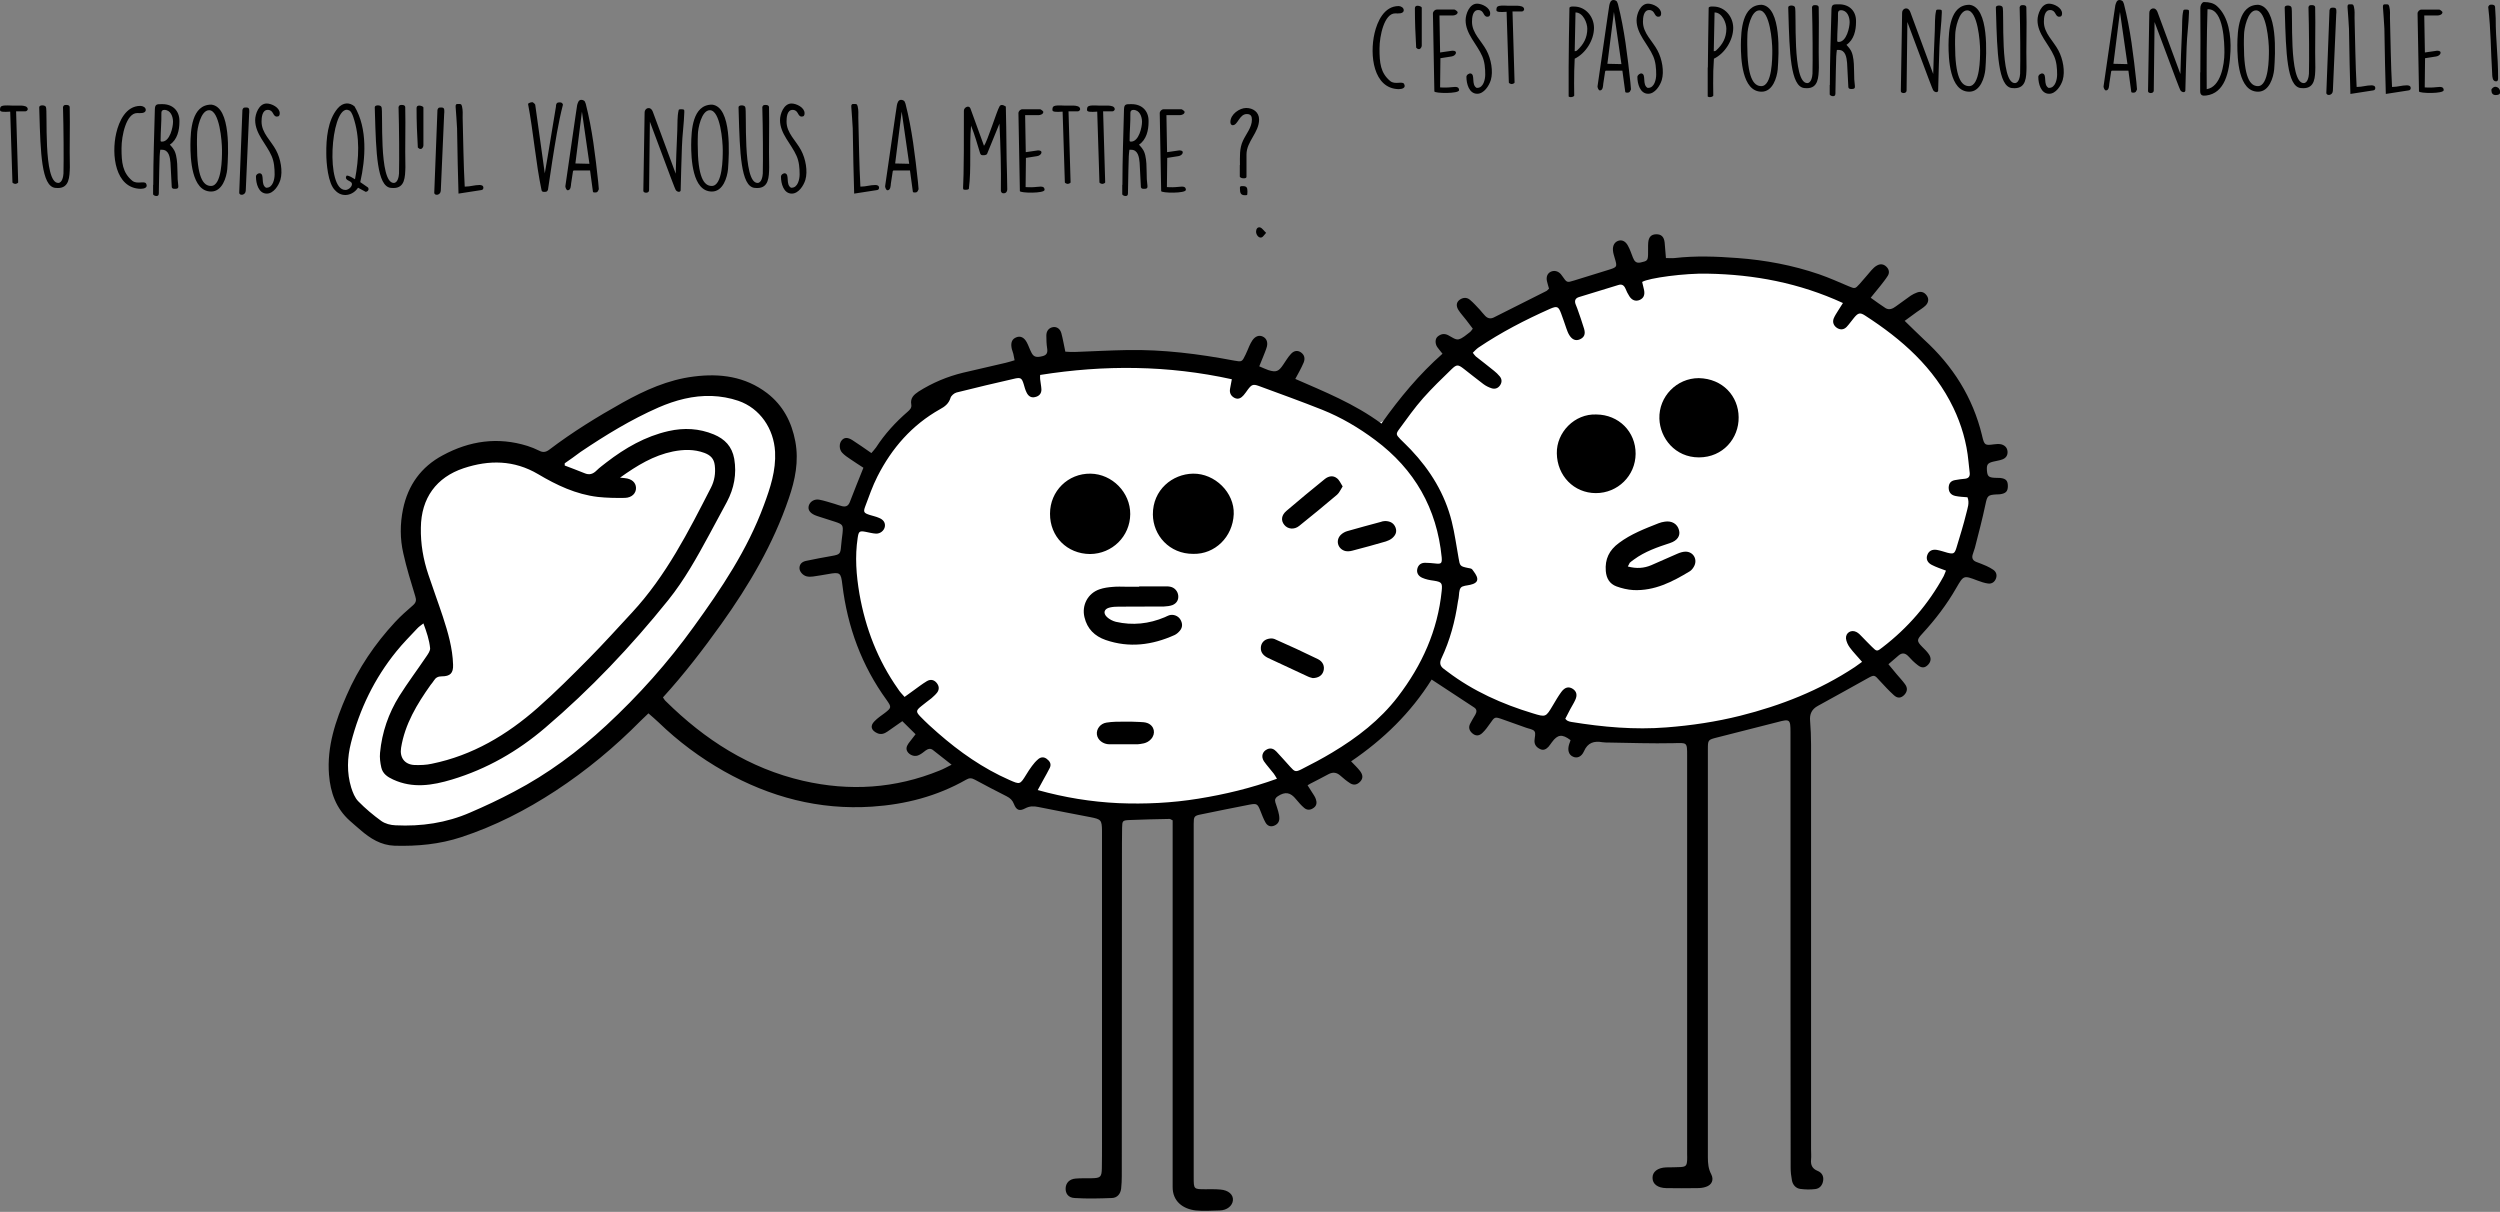 <svg xmlns="http://www.w3.org/2000/svg" viewBox="0 0 1567.6 759.9" style="enable-background:new 0 0 1567.6 759.9" xml:space="preserve">
  <rect x="0" y="0" width="1567.6" height="759.9" fill="#808080" stroke="none"/>
  <style>
    .st0{display:none}.st2{fill:#fff}.st2,.st3,.st5{display:inline}.st5{fill:#fff;stroke:#000;stroke-miterlimit:10}.st6{fill:#262523}.st8{fill:#fce800}.st10{fill:#fd7700}.st11{fill:#f80152}.st12{fill:#c100fd}.st14{fill:#4ad400}.st15{fill:#292500}.st17{fill:#291300}.st18{fill:#20201e}.st23{fill:#272623}.st24{fill:#070707}.st25{fill:#262221}.st26{fill:#0a0a0a}.st27{fill:#5dd501}.st29{fill:#49d000}.st32{fill:#282523}.st34{fill:#0e0f00}.st36{fill:#111000}
  </style>
  <g id="Article_le_préservatif">
    <path d="M675.1 226.5c50.6-3.1 79.2-4.9 112 7.5 7.3 2.8 17 7.1 36.4 15.9 29.6 13.3 44.4 20 43.9 21.5-.4 1-7 .2-7.5-1.9-.6-2.8 9.9-5.7 19.6-12.1 15-9.9 14.9-19.5 28-33.6 8.5-9.1 17.2-13.9 34.5-23.3 21.3-11.6 39.1-17 54.2-21.5 15.6-4.6 29.4-8.7 48.6-10.3 11.1-.9 19.1-.6 34.5 0 23.5.9 35.2 1.4 48.6 4.7 8.9 2.2 27.5 6.9 46.7 20.5 8.1 5.7 4.6 4.8 26.1 24.3 23.3 21.1 28.7 23.4 32.7 33.6.7 1.9.5 1.7 3.7 29.9 2.8 24 3.1 25.7 2.8 30.8-.8 14-4.7 24.6-7.5 31.7-4.9 12.8-10.7 21.6-14.9 28-5.9 8.8-10.9 14.5-18.7 23.3-10.3 11.7-15.5 17.6-23.3 23.3-4.3 3.1-7.1 4.6-25.2 13.1-38.6 18-43.1 19.4-47.6 20.5-9.3 2.3-6.9.6-31.7 4.7-29.2 4.8-28.3 6.4-38.3 6.5-9.6.1-9.5-1.4-43.9-8.4-21.3-4.3-23.7-4.2-36.4-7.5-16.9-4.3-25.3-6.5-32.7-11.2-14-9-18.6-19.6-24.3-17.7-4.3 1.5-2.8 8.2-9.3 17.7-3.9 5.7-7.5 7.7-15.9 14-14.8 11.2-13.2 12.3-24.3 20.5-5.9 4.4-19.1 14-37.3 20.5-9.2 3.3-8.9 1.9-34.5 7.5-30.2 6.5-30.7 8.4-43 9.3-8.7.6-19-.5-39.2-2.8-25.7-2.9-38.5-4.4-45.8-6.5-23.8-7-39.4-20-51.4-29.9-9.2-7.6-26.7-22.4-41.1-47.6-8.5-14.9-26.5-46.5-20.5-86.8 3.9-26.3 16.2-44.3 22.4-53.2 5.3-7.6 20.7-29.1 48.6-43 17.6-8.5 35.6-9.8 71-12zm-325.8 55.1c23.5-15.1 43.9-25.2 58.8-31.7 9.9-4.4 20.6-8.6 34.5-8.4 7 .1 18.7.4 28.9 8.4 7.4 5.7 10.7 12.8 13.1 17.7 1.8 3.8 5.9 12.7 5.6 24.3-.1 3.8-.6 7.4-5.6 22.4-2.7 8.2-7 20.5-9.3 26.1-37.9 91.1-127 150.3-127 150.3s-28.7 19.1-66.3 28.9c-5.8 1.5-20 5-37.3 1.9-7.4-1.3-16.3-3.1-23.3-10.3-1.7-1.7-7.5-8.1-9.3-21.5-3.6-25.6 8.8-65.1 38.3-87.8 8.3-6.4 19.1-12.3 19.6-22.4.3-6.7-4.2-9-8.4-18.7-8.2-19.1-2.5-38-1.9-40.2 5.7-18.1 19.2-27.7 22.4-29.9 4.9-3.3 18.2-12.3 35.5-9.3 10.5 1.8 17.9 7.2 21.5 10.3" style="fill:#fff"/>
    <path d="M866.2 265.6c11.5-16.2 23.7-30.9 38.3-43.8-1.3-1.7-2.4-2.9-3.3-4.2-1.4-2.1-1.4-5.1.2-6.5 1.9-1.6 4-2.2 6.5-1 2.2 1.1 4.7 3.1 6.6 2.7 2.7-.6 5-3 7.4-4.7.5-.4.8-1 1.6-2-1.4-1.8-2.7-3.6-4.1-5.4-1.6-2.1-3.5-4.1-4.9-6.3-1.6-2.6-1.3-4.8.6-6.3 2.1-1.6 4.5-1.8 6.5-.2 2.3 1.9 4.3 4.2 6.3 6.3 1.1 1.2 2.1 2.6 3.3 3.8 1.5 1.6 3.3 2.1 5.4 1.1 11-5.5 22-11 33-16.6.6-.3 1-.9 1.7-1.5-.4-1.6-1-3.1-1.3-4.7-.6-2.7.3-4.9 2.4-5.9s4.5-.5 6.3 1.5l.9 1.2c2.9 4.2 2.9 4.2 7.4 2.8 7-2.2 14-4.3 21-6.5 6.2-1.9 6.2-1.9 4.4-7.9-.4-1.4-.9-2.9-1-4.4-.3-3.1 1-5.3 3.3-6.1 2.2-.8 4.6.2 6.1 3.1 1.3 2.3 2.1 4.9 3.1 7.4.9 2.2 1.9 3.7 4.8 3.1 4.1-.9 4.6-1.2 4.7-5 .1-2.5-.1-5 .1-7.5.3-3.5 1.9-5.1 4.9-5.2 3.2-.1 5 1.5 5.4 5.2.3 3.1.5 6.2.8 9.7 2.2 0 3.9.2 5.5 0 13.1-1.5 26.2-1 39.4 0 17.5 1.3 34.6 4.5 51.2 10.2 6.3 2.2 12.4 4.9 18.5 7.5 3.9 1.6 4 1.7 6.8-1.4 2.6-2.9 5-5.8 7.5-8.7 1-1.1 2.1-2.2 3.4-2.9 2.1-1.2 4.2-1 6 .8 1.6 1.6 2 3.6.9 5.5-1.4 2.3-3.1 4.3-4.7 6.4-1.8 2.3-3.7 4.6-6.1 7.5 3.4 2.4 6.3 4.6 9.3 6.5 2.3 1.4 4.5.4 6.5-1.1 3.1-2.3 6.2-4.5 9.3-6.7 1.2-.8 2.6-1.5 4-2 2.5-.9 4.6-.2 6.1 2 1.4 2 1.1 4.4-.9 6.3-1.6 1.5-3.5 2.6-5.2 3.8-2.4 1.7-4.8 3.5-7.8 5.7 4.3 4.1 8.1 8 12.1 11.7 18.1 16.5 30.6 36.2 36.4 60.1 0 .2.1.3.1.5 1.4 5.7 1.7 5.9 7.5 5.1 1.4-.2 3-.3 4.4 0 2.2.6 3.8 2 4 4.5.2 2.5-1.1 4.2-3.3 5-1.9.7-3.9.9-5.8 1.4-3.5.9-4.1 1.9-3.8 5.8.3 3.3 1.1 4.1 4.8 4.3 1.2.1 2.3 0 3.5.1 3.6.4 4.8 1.7 4.8 5.1 0 3.3-1.3 4.6-4.8 5.1-.7.1-1.3.1-2 .1-5.9.3-6.1.9-7.3 6.5-1.9 9.1-4.3 18.1-6.6 27.1-.4 1.4-1 2.8-1.4 4.3-.6 2.1.2 3.6 2.2 4.4 2.2.8 4.4 1.7 6.5 2.6 1.5.7 3 1.5 4.3 2.4 1.8 1.3 2.4 3.2 1.7 5.3-.8 2.3-2.6 3.6-5 3.3-2.3-.3-4.5-1.1-6.7-1.9-8.7-3.3-8.6-3.3-13.2 4.6-6 10.5-13.2 19.9-21.4 28.8-3.5 3.8-3.5 4.6 0 8.2 1.4 1.4 2.9 2.8 4 4.4 1.8 2.4 1.6 4.8-.3 6.8-2 2.1-4 2.3-6.6.2-2.1-1.6-4-3.5-5.8-5.5-1.9-2-3.9-2.4-6.1-.5-2 1.7-4 3.4-6.4 5.5 2 2.4 3.6 4.4 5.3 6.4 1.7 2 3.6 4 5.1 6.1 1.8 2.4 1.5 4.7-.5 6.8-2 2-4.2 2.3-6.6 0-3.1-2.8-5.9-5.9-8.7-8.9-3.3-3.7-3.4-3.9-7.4-1.7-10.5 5.8-20.9 11.7-31.4 17.4-3.9 2.1-5.3 5.2-4.9 9.4.4 5 .6 10 .6 14.9v253.7c0 2.2.2 4.3 0 6.5-.3 3.4.7 5.7 4.1 7.1 2.5 1 3.9 3.1 3.5 6-.4 3-2.2 5.1-5 5.4-3.1.4-6.3.3-9.4-.1-2.8-.4-4.7-2.6-5.2-5.4-.5-2.6-.8-5.3-.8-7.9-.1-65.4-.1-130.8-.1-196.2v-76.9c0-8.1-.4-8.4-8.2-6.3-12.6 3.2-25.1 6.4-37.7 9.6-5.9 1.5-5.9 1.5-5.9 7.6v255.7c0 3.7.3 7.2 2.1 10.6 1.8 3.5.4 6.7-3.3 7.9-1.7.6-3.6.8-5.4.8-6.5.1-13 .1-19.5 0-5.4-.1-8.6-2.6-8.6-6.4-.1-3.8 3.2-6.4 8.5-6.6 3-.1 6 0 9-.2 3.4-.2 4-.9 4.2-4.3.1-1.2 0-2.3 0-3.5V473.8c0-8.6 0-8-8.7-7.8-13.5.3-26.9-.2-40.4-.4-1.3 0-2.7 0-4-.2-5.3-.9-9.2.2-11.6 5.7-1.6 3.6-4.4 4.5-6.8 3.4-2.8-1.2-3.7-4.2-2.4-8.1.3-.8.6-1.5.8-2.3-5.3-4-8.1-3.6-11.7 1.3-.7.9-1.3 1.9-2.1 2.8-1.4 1.5-3.1 2.6-5.3 1.5-2.3-1.1-3.7-2.8-3.5-5.5.1-1.9.9-4.4 0-5.6-.9-1.4-3.5-1.6-5.3-2.3-4.9-1.8-9.7-3.5-14.6-5.2-5.1-1.8-5-1.7-8 2.6-1.4 2-2.9 4.1-4.7 5.8-2.1 2.1-4.3 2.1-6.3.4-2-1.7-2.7-3.8-1.4-6.2 1-1.9 2.1-3.8 3.2-5.6.9-1.6 1.1-3.2-.6-4.4-8.7-5.7-17.5-11.5-26.8-17.6-13.1 20.9-30.2 37.5-50.5 51.3 2.1 2.2 3.9 3.9 5.4 5.8 2.1 2.6 2.2 4.8.4 6.8-1.8 2-4 2.6-6.3 1.2-2.2-1.4-4.3-3.1-6.3-4.9-2.3-2-4.6-2.3-7.3-.9-3.8 2.1-7.7 4-11.5 6-.4.2-.9.5-1.7 1 1.1 1.7 2 3.1 2.8 4.4.9 1.4 1.9 2.8 2.4 4.3.7 2 .6 4-1.3 5.4-2 1.5-4.1 1.7-6 .1-1.9-1.6-3.5-3.5-5.1-5.4-3.5-4.4-6.8-5-11.5-1.9-1.5 1-2 2.1-1.5 3.8.6 1.9 1.3 3.8 1.8 5.7.4 1.4.7 2.9.7 4.4 0 2.4-1.5 4-3.7 4.7-2.3.7-4-.4-5-2.2-1.3-2.3-2.2-4.8-3.2-7.3-1.7-4.3-2.2-4.7-6.6-3.9-10.3 2-20.6 4.1-30.8 6.2-4.1.8-4.4 1.4-4.4 5.8v221.7c0 7.5 0 7.5 7.3 7.5 3.2 0 6.3-.1 9.5.2 5 .4 8.1 3.2 7.8 6.7-.3 3.5-3.7 6.3-8.3 6.4-5 .1-10 .5-15 0-8-.9-14.6-5.7-14.5-14.8V514.4c-1-.5-1.5-.9-1.9-.9-8.5.2-17 .3-25.4.7-4.2.2-4.3.6-4.4 4.9-.1 6.5-.1 13-.1 19.5 0 66.2-.1 132.5-.1 198.7 0 2.7-.1 5.3-.4 8-.4 3.3-2.4 5.8-5.8 5.9-7.8.3-15.6.5-23.4 0-4-.2-5.8-2.9-5.6-6.3.2-3.2 2.4-5.6 6.3-5.9 3.3-.3 6.7-.1 10-.2 5.5-.1 6.3-.7 6.4-6.3.1-5.2.1-10.3.1-15.5V520.8c-.1-6.6-.6-7.1-7.2-8.4-10.9-2.1-21.9-4.2-32.8-6.4-2.9-.6-5.4-.6-8.2.9-3.6 1.9-5.5 1.1-7-2.7-.9-2.4-2.4-3.8-4.6-4.9-6.7-3.4-13.3-6.8-19.9-10.4-2-1.1-3.5-1.2-5.5 0-18.3 10.4-38 15.5-59 16.9-33.3 2.2-64-6-92.8-22.2-15-8.5-28.7-18.7-41.1-30.7-1.9-1.8-3.9-3.5-6.3-5.6-1.7 1.6-3.3 3.1-4.8 4.6-16.3 16.5-34.1 31.3-53.5 44-18.5 12.1-38 22.1-59 29-13.6 4.5-27.6 5.8-41.9 5.4-8.5-.3-15.2-4.5-21.3-9.8-2.3-1.9-4.5-3.9-6.8-5.9-8.6-7.7-12.1-17.6-13-28.8-1.4-17.7 4.1-33.9 11-49.7 7.4-17.1 17.8-32.4 30.4-46 3.5-3.8 7.4-7.2 11.3-10.6 1.9-1.7 2.2-3.2 1.4-5.6-2.7-8.9-5.5-17.8-7.5-26.9-2.1-9.1-2.1-18.4-.2-27.7 3.1-15.1 11.4-26.6 24.9-33.8 16.8-9.1 34.5-11.7 53.1-5.9 2.5.8 5 1.8 7.4 3 2.4 1.3 4.3.9 6.4-.7 14.5-11 29.9-20.5 45.8-29.4 14-7.8 28.6-14.4 44.7-16.4 16.5-2.1 32.2-.1 46 10.4 10 7.7 15.4 18.1 17.7 30.3 2.3 12.4-.1 24.1-4.1 35.7-9.7 28.6-24.9 54.4-42.4 78.9-11.3 15.8-23.2 31.3-36.5 45.9.6.9 1.1 1.8 1.8 2.4 24.4 24.1 52.3 42.1 86.1 49.9 29.2 6.7 57.8 4.9 85.7-6.5 2.3-.9 4.4-2.1 7.4-3.6-4.3-3.4-8-6.3-11.7-9.2-1.5-1.2-3.1-.8-4.6.3-1.3 1-2.6 2.1-4.1 2.8-2.3 1.2-5 .5-6.8-1.4-1.8-2.1-1.1-4 .2-5.9 1.3-1.7 2.6-3.4 4.4-5.7-2.7-2.7-5.4-5.3-8.3-8.2-3.4 2.4-6.4 4.5-9.3 6.5-2 1.4-4.1 2.1-6.5 1-3.7-1.7-4.6-4.5-1.7-7.4 1.9-2 4.3-3.6 6.6-5.3 4.1-3.2 4.2-3.6 1.1-8-15.7-21.6-24.6-45.9-27.8-72.3-.9-7.7-1.4-8.1-9.1-6.7-3.1.5-6.2 1.1-9.3 1.5-1.3.2-2.7.2-4-.1-2.5-.6-4.6-3.2-4.5-5.3.1-2.7 1.9-3.9 4.1-4.4 5.4-1.2 10.8-2.1 16.2-3.1 5.1-.9 5.4-1.3 5.8-6.3.2-2.6.6-5.3.9-7.9.5-5.1.2-5.6-4.6-7.2-3.3-1.1-6.7-2.1-10-3.2-.9-.3-1.9-.6-2.8-1-3.3-1.5-4.5-3.6-3.7-6.1.8-2.4 3.4-4.1 6.4-3.6 3.3.6 6.4 1.7 9.6 2.6 1.6.5 3.2 1.1 4.8 1.5 2.2.5 3.8 0 4.8-2.4 2.7-7.1 5.6-14.2 8.6-21.7-2.7-1.8-5.5-3.5-8.2-5.4-1.8-1.2-3.6-2.4-5.1-4-2-2.1-2-5.9-.3-7.8 1.6-1.9 3.7-2 6.7-.1 3.9 2.5 7.7 5.2 11.9 8.1 1.1-1.3 2.1-2.4 2.9-3.5 5.5-8.5 12.2-15.8 19.8-22.4 1.5-1.3 2.7-2.5 2.3-4.6-.7-4 1.6-6.1 4.6-8.1 8.7-5.5 18-9.4 27.9-11.8 8.9-2.1 17.8-4.1 26.7-6.2 1.8-.4 3.5-1 5.6-1.6-.3-1.5-.5-2.8-.8-4-.3-1.3-.9-2.5-1.1-3.8-.6-3.5.4-5.6 3-6.6 2.5-1 4.8 0 6.5 3.1 1.1 2 1.8 4.3 2.9 6.4 1.4 2.9 3.2 3.3 7.1 2.3 2.7-.7 3.2-2.3 2.8-4.9-.4-2.6-.5-5.3-.5-8 0-3 1.7-4.9 4.3-5.3 2.2-.3 4.3 1 5.1 3.8 1 3.7 1.6 7.4 2.5 11.6 2.1.1 4 .3 5.9.2 11-.4 21.9-1 32.9-1.2 22.6-.4 44.8 2.4 67 6.6 4.9.9 5 .9 7.2-3.7.9-1.8 1.6-3.7 2.4-5.5.6-1.2 1.1-2.4 1.9-3.5 1.8-2.6 4.2-3.4 6.4-2.4 2.3 1 3.4 3.3 2.7 6.3-.6 2.2-1.6 4.4-2.4 6.5-.7 1.8-1.4 3.6-2.4 5.9 2.2.9 4 1.8 5.8 2.4 4.8 1.5 6.4.8 9.2-3.4 1.6-2.3 3-4.8 4.9-6.8 2-2.2 4.3-2.3 6.3-.9 2.2 1.6 2.6 3.8 1.7 6.2-.7 1.8-1.7 3.6-2.6 5.4-.7 1.4-1.6 2.9-2.7 5 18.2 8 36.9 15.4 54 28zM567.2 437c2.2-1.6 3.8-2.7 5.4-3.9 2.8-2 5.6-4.2 8.6-6 2.4-1.4 4.6-.8 6.2 1.2 1.5 1.9 1.7 4 .2 6-1 1.3-2.3 2.4-3.5 3.5-2.1 1.7-4.3 3.2-6.3 4.9-3.5 2.8-3.6 3.6-.6 6.7 3.5 3.6 7.2 7 10.9 10.2 13.6 11.9 28.3 22.2 44.9 29.5 6.6 2.9 6.6 2.9 10.5-3.4 1.1-1.8 2.3-3.7 3.6-5.4 1.1-1.5 2.3-2.9 3.7-4.1 1.6-1.5 3.6-1.8 5.5-.4s3.1 3.2 2 5.6c-1.2 2.5-2.7 5-4 7.4-1.1 2-2.2 4-3.6 6.6 16.9 4.7 33.6 7.4 50.5 8.2 16.8.7 33.6-.1 50.2-2.8 16.7-2.7 33-6.6 49.3-12.5-.9-1.5-1.4-2.4-2-3.2-2-2.6-4.3-5.1-6.2-7.8-1.9-3-.9-6.1 2.1-7.5 2.4-1.1 4.3-.1 5.8 1.5 3 3.1 5.7 6.4 8.7 9.6 2.7 3 3.3 3.3 6.9 1.5 6.5-3.3 13-6.7 19.3-10.5 15.7-9.4 30-20.4 41.2-35 15.1-19.7 25-41.5 27.5-66.4.5-5 0-5.6-5-6.4-2.4-.3-5-.8-7.2-1.8-2.3-1-3.7-3-3.1-5.6.6-2.6 2.5-3.9 5.1-3.8 2 0 4 .2 6 .4 3.9.5 4.5 0 4.2-3.8-3-30.7-17-55.2-41.7-73.6-10.3-7.7-21.3-14.2-33.3-19-13.1-5.2-26.4-10-39.7-14.9-3.6-1.3-4.5-.8-6.8 2.2-.9 1.2-1.7 2.5-2.7 3.6-1.5 1.7-3.3 2.9-5.7 1.7-2.3-1.2-3.3-3.2-2.8-5.8.3-1.8.7-3.5 1.1-5.9-40-8.8-79.9-9.1-120.2-2.7 0 1-.1 1.8 0 2.6.2 2.1.7 4.3.8 6.4.1 2.7-1.5 4.4-4.1 4.9-2.5.6-4.2-.8-5.2-2.9-.8-1.6-1.3-3.4-1.8-5.2-1.1-3.6-1.8-4.3-5.2-3.6-12.3 2.8-24.6 5.7-36.9 8.8-1.5.4-3.4 2-3.8 3.4-1.1 3.6-3.6 5.5-6.6 7.1-17.6 9.9-30.2 24.4-39.2 42.1-3.1 6.1-5.3 12.5-7.7 18.9-1.3 3.5-.8 4.1 2.9 5.3 1.9.6 3.9 1 5.7 1.8 2.9 1.1 4.2 3.2 3.7 5.7-.5 2.3-2.8 4.3-5.5 4.2-2.1-.1-4.3-.7-6.4-1.1-4-.8-4.5-.3-5.1 3.7-1.8 11.8-.9 23.5 1.1 35.2 3.8 21.6 11.5 41.6 24.2 59.6 1.1 1.8 2.5 3.2 4.1 5zm462.5-260.2c.4 1.9.9 3.5 1.2 5.1.6 3.1-.3 5.1-2.8 6.2-2.4 1-4.7.3-6.4-2.3-1-1.5-1.8-3.2-2.5-4.9-.9-2-2.2-2.9-4.4-2.2-8.3 2.5-16.5 5.1-24.8 7.6-2.2.7-2.8 2.2-2.1 4.3.3.9.7 1.9 1.1 2.8 1.5 4.2 3 8.5 4.3 12.8 1 3.4 0 5.4-2.7 6.6-2.6 1.1-4.8.2-6.6-2.7-.8-1.3-1.3-2.7-1.8-4.1-1.1-3.1-2.1-6.3-3.3-9.4-1.7-4.5-2.5-4.9-7.1-2.9-15.5 6.9-30.6 14.7-44.7 24.2-1.3.9-2.4 2.1-3.6 3.3.9 1.1 1.3 1.8 1.9 2.3 3.8 3 7.6 5.9 11.4 9 1.3 1 2.5 2.2 3.6 3.5 1.4 1.7 1.5 3.7.2 5.6-1.3 1.9-3.2 2.5-5.2 1.9-1.9-.6-3.7-1.5-5.3-2.7-4.1-3.1-8.1-6.3-12.2-9.5-3.6-2.8-4.5-2.9-7.7.2-6.1 5.9-12.2 11.8-17.8 18.1-5.4 6.1-10.1 12.8-14.9 19.3-2.3 3.1-2.2 3.6.5 6.4 2.2 2.3 4.6 4.4 6.7 6.7 12.2 12.9 21.3 27.7 25.6 45 1.9 7.6 2.9 15.3 4.3 23 .8 4.9 1 5.1 5.7 6.1 1 .2 2.3.3 2.8.9 1.3 1.8 3 3.8 3.2 5.8.3 2.4-2.2 3.4-4.4 3.9-2 .5-4.8.5-5.9 1.8-1.3 1.6-1 4.4-1.4 6.6-.1.7-.3 1.3-.4 2-1.8 12.4-5 24.4-10.4 35.8-1.3 2.8-.8 4.8 1.5 6.5l2.4 1.8c16.1 12.2 34.3 20.3 53.5 26.1 8.1 2.5 8.1 2.4 12.5-5 1.7-2.9 3.4-5.8 5.3-8.4 2.3-3.1 4.7-3.6 7.3-1.9 2.3 1.6 2.9 3.9 1.4 7-.9 2-2.1 3.8-3.1 5.7-1.1 2-2.1 4-3.1 6 .7.7 1 1.1 1.5 1.3.7.3 1.5.6 2.4.7 19.7 3.2 39.5 5 59.6 3.4 15.6-1.2 31-3.5 46.2-7.3 25.5-6.4 49.7-15.9 71.8-30.5 1.5-1 2.9-2.1 4.6-3.3-2.8-3.3-5.5-6-7.7-9-1.2-1.6-2.2-3.8-2.4-5.7-.2-3.6 3.3-5.7 6.6-4 1.3.7 2.4 1.8 3.4 2.9 2.1 2.1 4.1 4.3 6.3 6.4 3 3 3.2 3 6.6.3 15.9-12.2 28.8-27.1 38.4-44.7.5-1 .8-2.1 1.4-3.4-3.2-1.2-6.2-2.2-8.9-3.6-2.8-1.4-3.7-3.8-2.8-6.2.9-2.5 3-3.7 6-3.2 2.3.4 4.5 1.2 6.7 1.8 3.6.9 4.4.6 5.5-2.9 2.2-7.3 4.5-14.6 6.3-22 .7-3.1 2.1-6.3.7-9.9-2.6-.2-5.1-.3-7.5-.8-3-.6-4.3-2.5-4.3-5.3.1-2.8 1.5-4.3 4.2-4.7 2-.3 3.9-.7 5.9-.8 2.3-.2 3.3-1.4 3.1-3.6-.2-2.5-.6-4.9-.8-7.4-1.1-11.7-4.4-22.9-9.4-33.4-12.2-25.4-32.4-43.1-55.5-58-3.1-2-4.3-1.6-6.8 1.4-1.6 1.9-3 4-4.7 5.8-1.7 1.7-3.7 2-5.9.7-2.2-1.4-3.1-3.6-2.2-6 .7-1.7 1.7-3.2 2.7-4.8.9-1.5 1.9-2.9 3.1-4.9-27.4-12.6-55.6-17.9-84.8-18.4-13.9-.4-37.2 2.7-41.1 5.2zM388.8 299.5c1.7.2 2.3.3 2.9.3 4.4.4 7 2.7 7.1 6.1.1 3.4-2.6 6.2-7 6.3-5.6.1-11.3 0-16.9-.6-13.7-1.6-25.9-7.4-37.5-14.3-15.1-8.9-30.7-9-46.7-3.7-17 5.7-26.6 18.6-26.8 37.3-.2 10.1 1.5 19.9 4.7 29.4 2.9 8.8 6.2 17.6 9.1 26.4 3.2 9.8 6.1 19.7 6.4 30.1.2 5.3-1.8 7.3-7.1 7.3-2.3 0-3.8.8-4.9 2.6-.6 1-1.4 1.9-2.1 2.8-8.5 12-16.1 24.5-18.5 39.4-1 6.1 2.2 10.5 8.4 10.8 3.6.1 7.4 0 10.9-.8 25.5-5.2 47.1-18.1 66.3-35 11.1-9.8 21.6-20.3 32-30.8 9.4-9.5 18.3-19.4 27.3-29.1 21.3-23 35.3-50.7 49.4-78.2 2.2-4.3 3-9 2.4-14-.5-4.3-2.8-6.4-6.5-7.8-6.5-2.4-13-2.2-19.7-.9-12.2 2.5-22.4 8.7-33.2 16.4zm-34.7-9v1.4c4.1 1.6 8.3 3.1 12.4 4.8 3 1.3 5.3.6 7.6-1.7 1.9-1.9 4.1-3.4 6.2-5.1 11.7-9 24.3-16.3 38.9-19.6 9.7-2.2 19.2-1.7 28.4 2.1 6.9 2.9 11.4 7.5 12.8 15.3 1.6 9.6-.1 18.5-4.6 27-3.7 6.9-7.4 13.8-11.1 20.6-7.7 14.2-15.5 28.3-25.7 41-23.3 29-48.8 55.9-77.1 80-17.3 14.8-36.6 25.9-58.5 32.5-12.3 3.7-24.6 5.7-36.9 0-3.5-1.6-6.5-3.6-7.4-7.5-.7-3-1.1-6.3-.8-9.3 1.2-12.8 5.3-24.7 12.1-35.6 5.3-8.4 11.3-16.4 16.9-24.7 1.1-1.6 2.5-3.6 2.4-5.2-.5-5.2-2.2-10.2-4.2-15.6-1.7 1.3-2.9 2.1-3.9 3.2-4.4 4.7-9 9.3-13.1 14.4-13.7 16.9-23 36.1-28.4 57.2-2.4 9.4-2.7 18.8.1 28.1 1 3.1 2.3 6.5 4.5 8.7 4.4 4.5 9.3 8.6 14.4 12.3 2.4 1.7 5.8 2.6 8.9 2.7 16.2.8 31.9-1.5 46.8-8 9.3-4 18.5-8.3 27.5-13.1 21.2-11.1 40.3-25.3 57.8-41.5 20.3-18.8 38.7-39.4 54.9-61.9 17.3-23.9 33.7-48.3 44-76.3 4-10.8 7.6-21.6 7-33.4-.8-14.5-9.4-27.3-23.1-32-5.3-1.8-11-2.8-16.6-3-11.6-.4-22.8 2.6-33.4 7.2-17.3 7.6-33.3 17.4-48.9 27.9-3.4 2.5-6.6 4.9-9.9 7.1zM793.9 146c-1.3 1.4-2 2.7-2.9 2.9-1.6.5-3.3-1.5-3.4-3.5 0-1.7.8-3.2 2.6-2.8 1.2.4 2.1 1.9 3.7 3.4z"/>
    <path d="M748.3 347.3c-15.1.1-25.3-11.7-25.4-24.7-.1-15.5 12.3-25.4 25.2-25.6 13.7-.2 26 11.9 25.5 25.4-.6 14.4-11.9 25.2-25.3 24.9zm-89.9-25.2c0-14.2 11.3-25.3 25.4-25.1 13.6.2 25 11.8 24.9 25.4-.1 13.9-11.3 24.9-25.2 25-14.4-.1-25.2-10.9-25.1-25.3zm55.9 45.6h15.5c1.3 0 2.7-.1 4 .2 2.7.5 4.7 2.8 5 5.5.3 2.6-.9 4.9-3.6 6-1.6.6-3.5.8-5.3.9-9.5.1-19 0-28.5.1-1.8 0-3.7.1-5.4.5-3.7.8-4.5 3.5-1.9 6 1.5 1.4 3.6 2.5 5.6 3 10.5 2.4 20.8 1.3 30.7-2.9.9-.4 1.8-.9 2.7-1.2 2.6-.8 5.6.3 7 2.6 1.4 2.3 1.6 4.8-.2 7-.9 1.1-2.1 2.2-3.4 2.8-14 6.3-28.4 8.2-43.2 3.1-6.9-2.4-11.6-7-13.3-14.3-1.8-7.5 2.1-15 9.5-17.5 2.6-.9 5.5-1.3 8.3-1.5 2.8-.3 5.7-.1 8.5-.1h8v-.2zM841.9 305c-1.3 2-2.1 4-3.5 5.2-7.8 6.6-15.8 13.2-23.8 19.6-3.1 2.5-7.2 2-9.3-.7-2.2-2.7-1.9-6 1.4-8.8 7.9-6.8 16-13.4 24.1-20 2.3-1.8 5.1-2.3 7.4-.5 1.6 1.1 2.4 3.2 3.7 5.2zm-18.7 120.2c-.6-.2-1.9-.4-3.1-1-8.3-3.8-16.6-7.7-24.9-11.6-2.7-1.3-4.8-3.3-4.6-6.5.1-2.5 1.6-4.5 3.9-5.3 1.4-.5 3.4-.7 4.7-.1 9.1 4 18.2 8.2 27.2 12.6 3.2 1.6 4.3 4.5 3.5 7.4-.8 2.8-3.1 4.4-6.7 4.5zm-109.9 41.5h-17.6c-4 0-7.5-2.7-7.9-6.2-.4-3.3 2.1-6.8 6-7.4 3.7-.6 7.5-.6 11.3-.6 3.2-.1 6.3.1 9.5.2 1.6.1 3.4.1 4.9.7 4.4 1.7 5.4 6.7 2.2 10.1-2.6 2.9-6.2 2.9-8.4 3.2zm155.3-140c3.4.1 5.5 1.5 6.5 4.2 1 2.8-.2 4.9-2.2 6.6-1.1.9-2.6 1.6-3.9 2-7 2-14 4-21.1 5.8-1.4.4-3 .5-4.4.2-4.7-1.3-6.2-6.7-2.8-10.1 1.1-1.1 2.7-2 4.2-2.4 7-2 14-3.9 21.1-5.8.9-.4 1.9-.4 2.6-.5zm196.6-89.6c15.1.3 24.9 11.4 25 24.5.2 13.2-9.8 25.2-24.9 25.2-14.9 0-24.4-12-24.8-24.3-.4-13.9 10.9-25.4 24.7-25.4zm-64.2 22.8c14 .1 24.7 10.8 24.6 24.7-.1 13.7-11.2 24.6-24.9 24.6-13.8 0-24.3-10.9-24.5-24.9-.3-13.2 11.2-25 24.8-24.4zm19.7 95.3c5.5 1.5 10.2 1.1 14.7-.8 5.5-2.3 10.9-4.9 16.4-7.2 1.6-.7 3.5-1.3 5.2-1.3 4.9.1 7.6 5 5.2 9.3-.6 1.1-1.5 2.3-2.6 3-10.9 6.6-22.1 12.4-35.4 11.8-3.6-.2-7.3-1.1-10.6-2.3-4.3-1.6-6.3-5-6.7-9.6-.6-7.5 2.1-13.1 8.2-17.6 7.6-5.7 16.3-9 24.9-12.4 1.2-.5 2.6-.8 3.9-1 4.4-.7 7.9 1.4 8.9 5.3 1 3.5-1 6.6-5.6 8.1-7.9 2.6-15.8 5.3-22.6 10.3-.9.7-1.9 1.3-2.7 2.1-.2.4-.5 1.1-1.2 2.3zM6.4 70c-4.3.3-6.3.2-6.4-1 .1-2.4.1-3.2 7.4-2.8h5.9c1.5.1 4.1.3 4.1 2.3 0 .6-.8 1.3-1.4 1.3h-5.9l1.3 44.5c0 .6-1.4 1-1.8 1-.4 0-1.8-.4-1.8-1L6.4 70zm29.9 47.9c-.5 0-1.1-.1-1.7-.1-8.6-1-9.2-22.3-9.9-46.8l-.1-3.4v-.4c0-1.5 3.7-1.5 4.2-.1 1.2 2-1.9 47.6 7.7 47.6 2.5 0 3.2-4 3.3-5.9.2-8.7.1-28.2-.3-41.7.4-1.1.8-1.3 2-1.3 1.1 0 2.1.2 2.2 1.4.3 12.3-.2 24.8.1 37.7-.2 6-.3 13-7.5 13zm55.1-49c0 2.5-4.1 2-5 2H86c-6.8 0-9.8 14.1-9.8 22 0 9 .6 15.3 6.7 20.4 3 2.5 7.6-.1 8.7 1.8 1.4 2.5-1.2 3.3-3.4 3.3-16-.3-18.5-21.4-15.3-35 1.7-7.3 6-17 15.1-17 1.5 0 3.4.9 3.4 2.5zm4.7 47c0-15.8.6-31.6 1-47.4.1-3.2 1.3-3.2 4.1-3.2h.7c6.4 0 10.6 4.2 10.6 10.4v.8c0 5.1-1.3 11.1-6 14.2.4.4 2 2.2 2.2 2.7 3.1 4.1 2.4 14.1 2.7 19 0 .4.4 3.6.4 4.1v.6c0 1.2-1.1 1.3-2 1.3h-.1c-.8 0-1.7 0-2-1-.1-2.3-.7-13-.8-15.4-.3-3.4-1-8.1-5.3-8.1h-1.1c-.1.6-.4 3.4-.4 4.1-.1.6-.4 16.2-.5 22.1 0 1.3.2 2.8-1.5 2.8-.8 0-1.6-.3-2.1-1v-6zm5.5-27.1c5 0 6.9-9.2 6.9-12.4 0-3.3-1.5-7.5-5.5-7.5-1.1 0-1.8.6-1.8 1.8.1 6.1-.5 11.2-.5 17.4 0 .7.4.7.9.7zm30.9-23.2c12.5 1.4 10.7 31.2 10 40.5-.5 5.1-3.1 14-10.1 14-12.4 0-13-21.1-13-29.3.1-8.9.7-25.2 13.1-25.2zm-9 24.9c0 20.5 3.8 26.1 8.8 26.1 6.9 0 6.9-17.8 6.9-22.2v-.3c0-5.4-1.5-25-8.1-25-5.3 0-7.5 11.7-7.5 15.2-.1 2.3-.1 4.2-.1 6.2zM152 68.9c.5-1.4.8-1.5 2.3-1.5 2 0 2 .9 2 2.9 0 .2-.1 1.1-.1 1.3l-2.1 47.9c-.1 3.1-4.1 3.4-4.1 1.3l2-51.9zm11.2 39.8c2.8.8.1 7 3.6 9h.4c3.9 0 5-5.4 5-8.3 0-3.9-.3-8-1.9-11.6C167.1 90.3 160 84 160 75.3c0-3.9 2.4-10.4 7.2-10.4 3.1 0 8.2 2.5 8.2 6.1 0 1.3-.4 2.1-1.8 2.1-2.7 0-1.9-4.2-5.7-4.2-3.6 0-3.9 5-3.9 7.4 0 7.1 6 12 9.1 17.9 2.9 5.4 4.3 13.2 2.7 18.6-1.1 3.6-4.3 8.6-8.5 8.6-5.2 0-6.8-6.4-6.8-10.6-.1-1.3 1.5-2.4 2.7-2.1zM211.7 68c3.4-4 7.5-3.9 10.6-1.3 8.3 13.9 6.9 33 3.6 47.5l4.9 3.4c1 1.8-.8 2.7-1.5 2.7l-4.8-2.6c-3.3 5-10 6.4-14.3 1.7-4.6-4.2-5.6-17.4-5.6-23.1-.1-9.2.8-20.8 7.1-28.3zm5.8.8c-10.2 0-13.4 50.3-1 50.3h.4c1.8-.2 3.8-2 3.8-3.7 0-2-3.8-2-3.8-4 0-.5.1-.8.5-1.3 1.7 0 3.6 1.4 5.2 2.3 2.5-13.2 3.2-26.4-1.1-39.1-.5-1.4-1.5-4.3-3.4-4.3-.2-.2-.4-.2-.6-.2zm29.2 49.1c-.5 0-1.1-.1-1.7-.1-8.6-1-9.2-22.3-9.9-46.8l-.1-3.4v-.4c0-1.5 3.7-1.5 4.2-.1 1.2 2-1.9 47.6 7.7 47.6 2.5 0 3.2-4 3.3-5.9.2-8.7.1-28.2-.3-41.7.4-1.1.8-1.3 2-1.3 1.1 0 2.1.2 2.2 1.4.3 12.3-.2 24.8.1 37.7-.2 6-.2 13-7.5 13zm14.5-50.1c0-1.1.6-1.6 1.7-1.6.6 0 2.6.4 2.6 1.3v23.7c0 .8-.7 2.2-1.7 2.2-.8 0-1.1-.2-1.8-.9-.5-8.2-.8-16.6-.8-24.7zm13.1 1.1c.5-1.4.8-1.5 2.3-1.5 2 0 2 .9 2 2.9 0 .2-.1 1.1-.1 1.3l-2.1 47.9c-.1 3.1-4.1 3.4-4.1 1.3l2-51.9zm13.2 52.5c-.1 0-.9-36.1-.9-40.9 0-1.3-.8-12-.9-13.4v-.5c0-.6 0-.8.5-1.3.2-.1 1.1-.1 1.3-.1 1.3 0 1.8-.1 2.2 1.5.6 2.7.4 4.4.4 7.1.4 14.3.5 28.8 1.3 43.2h.5c2.9 0 5.7-1 8.8-1 1.1 0 2.4.3 2.4 1.7 0 .8-.4 1.4-1.4 1.5l-14.2 2.2zm43.6-56.3c.4-.6 2.7-1.4 3.2-.8.3.1 1.3 1.1 1.3 1.3l6 43.1c2.3-12.8 4.8-29 7-41.8 0-2.4 1-2.7 2.2-2.7 1 0 1.8.1 2.2 1.4-3 11.6-4.8 23.6-6.7 35.4l-2.7 18c-.5 1.3-1.2 1.3-2.2 1.3-.8 0-1.5 0-1.8-.9-3.7-17.6-5.1-36.5-8.5-54.3zm28.6 41.8-.4.4-1.2 7.9c-.1 1-.1 4.1-2.1 4.1-.9 0-1.5-1.8-1.5-2.5 7.3-50.8 7.4-50.9 7.4-50.9.4-1.3.8-3.3 2.6-3.3.8 0 1.8.4 2.2 1l.6 1.5c4.1 16 6 32.5 7.8 49l.4 4.6c0 .1-.1.1-.1.1-.5 1.3-.8 1.9-2.1 1.9h-.3c-.4 0-1.1 0-1.2-.5l-1.8-13.3h-10.3zm1.1-4.4 8.8.2-4.7-32.7-4.1 32.5zm43.4-31.9c-.1-2.8 3.7-4.5 5.2-.4l14.3 38.7c.1-3.1.6-20.3 1-27.2.2-4.2-.1-8.5.8-12.4 0-.8.8-.8 1.8-.8 1.7.1 1.8.1 1.8 1.7-.2 7.3-1.3 14.6-1.5 21.8-.1 4.1-.8 23.5-.8 27.5-.5 1.5-2.7.6-3.2-.6-.7-1.5-1.3-2.9-16.1-42.6l-.5 43c0 2.1-3.6 1.9-3.6.4l.8-49.1zm42.3-5c12.5 1.4 10.7 31.2 10 40.5-.5 5.1-3.1 14-10.1 14-12.4 0-13-21.1-13-29.3.1-8.9.7-25.2 13.1-25.2zm-9 24.9c0 20.5 3.8 26.1 8.8 26.1 6.9 0 6.9-17.8 6.9-22.2v-.3c0-5.4-1.5-25-8.1-25-5.3 0-7.5 11.7-7.5 15.2-.1 2.3-.1 4.2-.1 6.2zm37.3 27.4c-.5 0-1.1-.1-1.7-.1-8.6-1-9.2-22.3-9.9-46.8l-.1-3.4v-.4c0-1.5 3.7-1.5 4.2-.1 1.2 2-1.9 47.6 7.7 47.6 2.5 0 3.2-4 3.3-5.9.2-8.7.1-28.2-.3-41.7.4-1.1.8-1.3 2-1.3 1.1 0 2.1.2 2.2 1.4.3 12.3-.2 24.8.1 37.7-.1 6-.2 13-7.5 13zm17.6-9.2c2.8.8.1 7 3.6 9h.4c3.9 0 5-5.4 5-8.3 0-3.9-.3-8-1.9-11.6-3.3-7.6-10.4-13.9-10.4-22.5 0-3.9 2.4-10.4 7.2-10.4 3.1 0 8.2 2.5 8.2 6.1 0 1.3-.4 2.1-1.8 2.1-2.7 0-1.9-4.2-5.7-4.2-3.6 0-3.8 5-3.8 7.4 0 7.1 6 12 9.1 17.9 2.9 5.4 4.3 13.2 2.7 18.6-1.1 3.6-4.3 8.6-8.5 8.6-5.2 0-6.8-6.4-6.8-10.6 0-1.3 1.6-2.4 2.7-2.1zm43.2 12.7c-.1 0-.9-36.1-.9-40.9 0-1.3-.8-12-.9-13.4v-.5c0-.6 0-.8.5-1.3.2-.1 1-.1 1.3-.1 1.3 0 1.8-.1 2.2 1.5.6 2.7.4 4.4.4 7.1.4 14.3.5 28.8 1.3 43.2h.5c2.9 0 5.7-1 8.8-1 1.1 0 2.4.3 2.4 1.7 0 .8-.4 1.4-1.4 1.5l-14.2 2.2zm24.6-14.5-.4.4-1.2 7.9c-.1 1-.1 4.1-2.1 4.1-.9 0-1.5-1.8-1.5-2.5 7.3-50.8 7.4-50.9 7.4-50.9.3-1.3.8-3.3 2.6-3.3.8 0 1.8.4 2.2 1l.6 1.5c4.1 16 6 32.5 7.8 49l.4 4.6c0 .1-.1.1-.1.1-.5 1.3-.8 1.9-2.1 1.9h-.2c-.4 0-1.1 0-1.2-.5l-1.8-13.3h-10.4zm1.1-4.4 8.8.2-4.7-32.7-4.1 32.5zm65.4-25-7.6 18.6c-.1 1.4-3.4 1.5-4 .9-.1-.1-.4-.6-.5-.8-1.8-5.9-3.4-11.7-5.7-17.4-1.2 13.2.3 26.6-1.4 39.7-.8.5-1.3.5-2.2.5-1.5 0-1.4-.4-1.4-1.7 0-2.2.6-3.7.5-47.9 0-2.1 3.2-3.7 4.1-1.4l8.5 23.4c2-2.3 8.1-22 9.7-24.6.7-1.4 2.2-1.2 4 0 .1 0 .4 23.1.5 33 .1 6.2.4 12.7.4 19 0 1.3-.8 2.4-2.2 2.4-1.1 0-1.4-.3-1.8-1.4.2-14.2-.2-28.2-.9-42.3zm11.9-6.5c0-1.3 1.2-2.5 2.5-2.5h11.1c.4 0 1.8 1.1 1.9 1.4.1.1.1.2.1.3 0 1.4-1.9 2-3 2h-8.4l.4 23.2 7.6-1.1h.3c3.3 0 2 3.2-.8 3.6l-7 1.1-.2 18.3c.6.1 3 .1 3.6.1 4.7 0 8.1-1.6 8.3 1.6.1 2.4-15.5 2.1-15.5.8l-.9-48.8zm27.7-1c-4.3.3-6.3.2-6.4-1 .1-2.4.1-3.2 7.4-2.8h5.9c1.5.1 4.1.3 4.1 2.3 0 .6-.8 1.3-1.4 1.3H670l1.3 44.5c0 .6-1.4 1-1.8 1s-1.8-.4-1.8-1L666.3 70zm21.7 0c-4.3.3-6.3.2-6.4-1 .1-2.4.1-3.2 7.4-2.8h5.9c1.5.1 4.1.3 4.1 2.3 0 .6-.8 1.3-1.4 1.3h-5.9l1.3 44.5c0 .6-1.4 1-1.8 1s-1.8-.4-1.8-1L688 70zm15.8 45.9c0-15.8.6-31.6 1-47.4.1-3.2 1.3-3.2 4.1-3.2h.7c6.4 0 10.6 4.2 10.6 10.4v.8c0 5.1-1.3 11.1-6 14.2.3.4 2 2.2 2.2 2.7 3.2 4.1 2.4 14.1 2.7 19 0 .4.4 3.6.4 4.1v.6c0 1.2-1.1 1.3-2 1.3h-.1c-.8 0-1.7 0-2-1-.1-2.3-.7-13-.8-15.4-.3-3.4-1-8.1-5.3-8.1h-1.1c-.1.6-.4 3.4-.4 4.1-.1.6-.4 16.2-.5 22.1 0 1.3.2 2.8-1.5 2.8-.8 0-1.6-.3-2.1-1v-6zm5.4-27.1c5 0 6.9-9.2 6.9-12.4 0-3.3-1.5-7.5-5.5-7.5-1 0-1.8.6-1.8 1.8.1 6.1-.5 11.2-.5 17.4 0 .7.5.7.9.7zm18-17.8c0-1.3 1.2-2.5 2.5-2.5h11.1c.4 0 1.8 1.1 1.9 1.4.1.1.1.2.1.3 0 1.4-1.9 2-3 2h-8.4l.4 23.2 7.6-1.1h.3c3.3 0 2 3.2-.8 3.6l-7 1.1-.2 18.3c.6.1 3 .1 3.6.1 4.7 0 8.1-1.6 8.3 1.6.1 2.4-15.5 2.1-15.5.8l-.9-48.8zm50.3 32.5c0-5.1-.4-10.5 1.9-15.3 2-4.3 5.6-8.3 5.6-13.2 0-2.1-.7-3.5-3.2-3.5-4.7 0-5.6 7-8.8 7-1.1 0-1.5-1-1.5-2 0-4.9 5.8-8.8 9.9-8.8 4.3 0 8.1 2.6 8.1 7.2 0 8.3-7.9 13.7-7.9 22v13.9c0 .9-1 1-1.6 1-.8 0-2.1-.1-2.6-1v-7.3zm0 13.7c.6-.6 1.1-.5 1.8-.5 2.5 0 2.9 1 2.9 3.4 0 .2-.1 1.5-.1 1.8-.1.7-1.3.5-1.6.5-2.5 0-3-1.5-3-4v-1.2zM880.2 6.4c0 2.5-4.1 2-5 2h-.4c-6.8 0-9.8 14.1-9.8 22 0 9 .6 15.3 6.7 20.4 3 2.5 7.6-.1 8.7 1.8 1.4 2.5-1.2 3.3-3.4 3.3-15.9-.4-18.3-21.4-15.1-35.1 1.7-7.3 6-17 15.1-17 1.4 0 3.2 1 3.2 2.6zm7-1.2c0-1.1.6-1.6 1.7-1.6.6 0 2.6.4 2.6 1.3v23.7c0 .8-.7 2.2-1.7 2.2-.8 0-1.1-.2-1.8-.9-.5-8.1-.8-16.6-.8-24.7zm11.3 3.3c0-1.3 1.2-2.5 2.5-2.5h11c.4 0 1.8 1.1 1.9 1.4.1.1.1.2.1.3 0 1.4-1.9 2-3 2h-8.4l.4 23.2 7.6-1.1h.4c3.3 0 2 3.2-.8 3.6l-7 1.1-.2 18.3c.6.1 3 .1 3.6.1 4.7 0 8.1-1.6 8.3 1.6.1 2.4-15.5 2.1-15.5.8l-.9-48.8zm23.8 37.6c2.8.8.1 7 3.6 9h.4c3.9 0 5-5.4 5-8.3 0-3.9-.3-8-1.9-11.6-3.3-7.6-10.4-13.9-10.4-22.5 0-3.9 2.4-10.4 7.2-10.4 3.1 0 8.2 2.5 8.2 6.1 0 1.3-.4 2.1-1.8 2.1-2.7 0-1.9-4.2-5.7-4.2-3.6 0-3.9 5-3.9 7.4 0 7.1 6 12 9.1 17.9 2.9 5.4 4.3 13.2 2.7 18.6-1.1 3.6-4.3 8.6-8.5 8.6-5.2 0-6.8-6.4-6.8-10.6 0-1.2 1.6-2.4 2.8-2.1zm22.4-38.7c-4.3.3-6.3.2-6.4-1 .1-2.4.1-3.2 7.4-2.8h5.9c1.5.1 4.1.3 4.1 2.3 0 .6-.8 1.3-1.4 1.3h-5.9l1.3 44.5c0 .6-1.4 1-1.8 1-.4 0-1.8-.4-1.8-1l-1.4-44.3zm38.9 34.9c0-5.6.3-31.8.5-37.4.4-1 2.1-.8 2.9-.8 7.3 0 12.5 6.4 12.5 13.4 0 7.6-5.2 16-12.1 19.3-.1 1.1-.3 6.6-.3 7.7-.1 2.4-.1 13.2 0 15.5-.4.7-1.5.9-2.2.9-.6 0-.8-.1-1.3-.4V42.3zm3.8-10.2c.5 0 1.1-.1 1.5-.5 4.1-3.7 6.4-8 6.4-13.6 0-3.6-2.6-10.2-7.4-10.2l-.5 24.3zm19.5 12.2-.4.4-1.2 7.9c-.1 1-.1 4.1-2.1 4.1-.9 0-1.5-1.8-1.5-2.5 7.3-50.8 7.4-50.9 7.4-50.9.3-1.3.8-3.3 2.6-3.3.8 0 1.8.4 2.2 1l.6 1.5c4.1 16 6 32.5 7.8 49l.4 4.6c0 .1-.1.1-.1.1-.5 1.3-.8 1.9-2.1 1.9h-.2c-.4 0-1.1 0-1.2-.5l-1.8-13.3h-10.4zm1-4.3 8.8.2-4.7-32.7-4.1 32.5zm21.6 6.1c2.8.8.1 7 3.6 9h.4c3.9 0 5-5.4 5-8.3 0-3.9-.3-8-1.9-11.6-3.3-7.6-10.4-13.9-10.4-22.5 0-3.9 2.4-10.4 7.2-10.4 3.1 0 8.2 2.5 8.2 6.1 0 1.3-.4 2.1-1.8 2.1-2.7 0-1.9-4.2-5.7-4.2-3.6 0-3.9 5-3.9 7.4 0 7.1 6 12 9.1 17.9 2.9 5.4 4.3 13.2 2.7 18.6-1.1 3.6-4.3 8.6-8.5 8.6-5.2 0-6.8-6.4-6.8-10.6.1-1.2 1.7-2.4 2.8-2.1zm41.4-3.8c0-5.6.4-31.8.5-37.4.3-1 2.1-.8 2.9-.8 7.3 0 12.5 6.4 12.5 13.4 0 7.6-5.2 16-12.1 19.3-.1 1.1-.4 6.6-.4 7.7-.1 2.4-.1 13.2 0 15.5-.4.7-1.5.9-2.2.9-.6 0-.8-.1-1.3-.4V42.3zm3.7-10.2c.5 0 1.1-.1 1.5-.5 4.1-3.7 6.4-8 6.4-13.6 0-3.6-2.6-10.2-7.4-10.2l-.5 24.3zM1104.7 3c12.5 1.4 10.7 31.2 10 40.5-.5 5.1-3.1 14-10.1 14-12.4 0-13-21.1-13-29.3.1-8.9.7-25.2 13.1-25.2zm-9.1 24.9c0 20.5 3.8 26.1 8.8 26.1 6.9 0 6.9-17.8 6.9-22.2v-.3c0-5.4-1.5-25-8.1-25-5.3 0-7.5 11.7-7.5 15.2-.1 2.3-.1 4.3-.1 6.2zm37.4 27.4c-.5 0-1.1-.1-1.7-.1-8.6-1-9.2-22.3-9.9-46.8l-.1-3.4v-.4c0-1.5 3.7-1.5 4.2-.1 1.2 2-1.9 47.6 7.7 47.6 2.5 0 3.2-4 3.3-5.9.2-8.7.1-28.2-.3-41.7.3-1.1.8-1.3 2-1.3 1.1 0 2.1.2 2.2 1.4.3 12.3-.2 24.8.1 37.7-.2 6.1-.3 13-7.5 13zm14.4-2c0-15.8.6-31.6 1-47.4.1-3.2 1.3-3.2 4.1-3.2h.7c6.4 0 10.6 4.2 10.6 10.4v.8c0 5.1-1.3 11.1-6 14.2.3.4 2 2.2 2.2 2.7 3.2 4.1 2.4 14.1 2.7 19 0 .4.4 3.6.4 4.1v.6c0 1.2-1.1 1.3-2 1.3h-.1c-.8 0-1.7 0-2-1-.1-2.3-.7-13-.8-15.4-.3-3.4-1-8.1-5.3-8.1h-1.1c-.1.6-.4 3.4-.4 4.1-.1.6-.4 16.2-.5 22.1 0 1.3.2 2.8-1.5 2.8-.8 0-1.6-.3-2.1-1v-6zm5.5-27c5 0 6.9-9.2 6.9-12.4 0-3.3-1.5-7.5-5.5-7.5-1 0-1.8.6-1.8 1.8.1 6.1-.5 11.2-.5 17.4 0 .6.5.7.9.7zm39.8-18.2c-.1-2.8 3.7-4.5 5.2-.4l14.3 38.7c.1-3.1.6-20.3 1-27.2.2-4.2-.1-8.5.8-12.4 0-.8.8-.8 1.8-.8 1.7.1 1.8.1 1.8 1.7-.2 7.3-1.3 14.6-1.5 21.8-.1 4.1-.8 23.5-.8 27.5-.5 1.5-2.7.6-3.2-.6-.7-1.5-1.3-2.9-16.1-42.6l-.5 43c0 2.1-3.6 1.9-3.6.4l.8-49.1zm42.2-5.1c12.5 1.4 10.7 31.2 10 40.5-.5 5.1-3.1 14-10.1 14-12.4 0-13-21.1-13-29.3.1-8.9.8-25.2 13.1-25.2zm-9 24.9c0 20.5 3.8 26.1 8.8 26.1 6.9 0 6.9-17.8 6.9-22.2v-.3c0-5.4-1.5-25-8.1-25-5.3 0-7.5 11.7-7.5 15.2-.1 2.3-.1 4.3-.1 6.2zm37.3 27.4c-.5 0-1-.1-1.7-.1-8.6-1-9.2-22.3-9.9-46.8l-.1-3.4v-.4c0-1.5 3.7-1.5 4.2-.1 1.2 2-1.9 47.6 7.7 47.6 2.5 0 3.2-4 3.3-5.9.2-8.7.1-28.2-.3-41.7.4-1.1.8-1.3 2-1.3 1.1 0 2.1.2 2.2 1.4.4 12.3-.2 24.8.1 37.7-.1 6.1-.2 13-7.5 13zm17.7-9.2c2.8.8.1 7 3.6 9h.4c3.9 0 5-5.4 5-8.3 0-3.9-.3-8-1.9-11.6-3.3-7.6-10.4-13.9-10.4-22.5 0-3.9 2.4-10.4 7.2-10.4 3.1 0 8.2 2.5 8.2 6.1 0 1.3-.4 2.1-1.8 2.1-2.7 0-1.9-4.2-5.7-4.2-3.6 0-3.9 5-3.9 7.4 0 7.1 6 12 9.1 17.9 2.9 5.4 4.3 13.2 2.7 18.6-1.1 3.6-4.3 8.6-8.5 8.6-5.2 0-6.8-6.4-6.8-10.6 0-1.2 1.6-2.4 2.8-2.1zm43.3-1.8-.4.4-1.2 7.9c-.1 1-.1 4.1-2.1 4.1-.9 0-1.5-1.8-1.5-2.5 7.3-50.8 7.4-50.9 7.4-50.9.4-1.3.8-3.3 2.6-3.3.8 0 1.8.4 2.2 1l.6 1.5c4.1 16 6 32.5 7.8 49l.4 4.6c0 .1-.1.1-.1.1-.5 1.3-.8 1.9-2.1 1.9h-.2c-.4 0-1.1 0-1.2-.5l-1.8-13.3h-10.4zm1-4.3 8.8.2-4.7-32.7-4.1 32.5zm22.5-31.9c-.1-2.8 3.7-4.5 5.2-.4l14.3 38.7c.1-3.1.6-20.3 1-27.2.2-4.2-.1-8.5.8-12.4 0-.8.8-.8 1.8-.8 1.7.1 1.8.1 1.8 1.7-.2 7.3-1.3 14.6-1.5 21.8-.1 4.1-.8 23.5-.8 27.5-.5 1.5-2.7.6-3.2-.6-.7-1.5-1.3-2.9-16.1-42.6l-.5 43c0 2.1-3.6 1.9-3.6.4l.8-49.1zm32 37.3c.1-6 .1-34 0-40v-.3c0-1.5.6-3.2 2-3.8h.6c2.8 0 5.7.6 7.8 2.5 7.5 6.7 8.9 18.8 8.5 28.3-.6 13.5-3.7 26.4-15.3 27.8-2.2.3-3.7-.1-3.7-2.7V45.4zm4-13.5c0 6.2-.1 16.9 0 24 8.7-1.3 11.1-15.2 11.1-22.9 0-5.5-.3-27.2-10.1-27.2h-.5c-.2 3.9-.5 22.2-.5 26.1zM1416 3c12.5 1.4 10.7 31.2 10 40.5-.5 5.1-3.1 14-10.1 14-12.4 0-13-21.1-13-29.3.1-8.9.7-25.2 13.1-25.2zm-9 24.9c0 20.5 3.8 26.1 8.8 26.1 6.9 0 6.9-17.8 6.9-22.2v-.3c0-5.4-1.5-25-8.1-25-5.3 0-7.5 11.7-7.5 15.2-.1 2.3-.1 4.3-.1 6.2zm37.3 27.4c-.5 0-1.1-.1-1.7-.1-8.6-1-9.2-22.3-9.9-46.8l-.1-3.4v-.4c0-1.5 3.7-1.5 4.2-.1 1.2 2-1.9 47.6 7.7 47.6 2.5 0 3.2-4 3.3-5.9.2-8.7.1-28.2-.3-41.7.3-1.1.8-1.3 2-1.3 1.1 0 2.1.2 2.2 1.4.3 12.3-.2 24.8.1 37.7-.1 6.1-.2 13-7.5 13zm16.4-49c.5-1.4.8-1.5 2.3-1.5 2 0 2 .9 2 2.9 0 .2-.1 1.1-.1 1.3l-2.1 47.9c-.1 3.1-4.1 3.4-4.1 1.3l2-51.9zm13.1 52.6c-.1 0-.9-36.1-.9-40.9 0-1.3-.8-12-.9-13.4v-.5c0-.6 0-.8.5-1.3.2-.1 1.1-.1 1.3-.1 1.3 0 1.8-.1 2.2 1.5.6 2.7.4 4.4.4 7.1.4 14.3.5 28.8 1.3 43.2h.5c2.9 0 5.7-1 8.8-1 1.1 0 2.4.3 2.4 1.7 0 .8-.4 1.4-1.4 1.5l-14.2 2.2zm22.2 0c-.1 0-.9-36.1-.9-40.9 0-1.3-.8-12-.9-13.4v-.5c0-.6 0-.8.5-1.3.2-.1 1-.1 1.3-.1 1.3 0 1.8-.1 2.2 1.5.6 2.7.4 4.4.4 7.1.4 14.3.5 28.8 1.3 43.2h.5c2.9 0 5.7-1 8.8-1 1.1 0 2.4.3 2.4 1.7 0 .8-.4 1.4-1.4 1.5l-14.2 2.2zm19.9-50.4c0-1.3 1.2-2.5 2.5-2.5h11.1c.4 0 1.8 1.1 1.9 1.4.1.1.1.2.1.3 0 1.4-1.9 2-3 2h-8.4l.4 23.2 7.6-1.1h.3c3.3 0 2 3.2-.8 3.6l-7 1.1-.2 18.3c.6.1 3 .1 3.6.1 4.7 0 8.1-1.6 8.3 1.6.1 2.4-15.5 2.1-15.5.8l-.9-48.8zm46.2-5.6c1 0 2.2.1 2.4 1.4.1 1.1.4 6 .4 7.1 0 14.5 1.5 22.8 1.5 37.4 0 1 0 2.2-1.3 2.2-2.2 0-2.3-2.7-2.4-4.4v-.4c-1-16-.7-25.9-2.5-41.9.5-1 .8-1.4 1.9-1.4zm2.4 51.5c1.9 0 3.2 1.5 3.2 3.4 0 1.5-1.5 1.8-2.8 1.8-1.8 0-2.7-1.1-2.7-3.1-.1-.9 1.5-2.1 2.3-2.1z"/>
  </g>
</svg>
